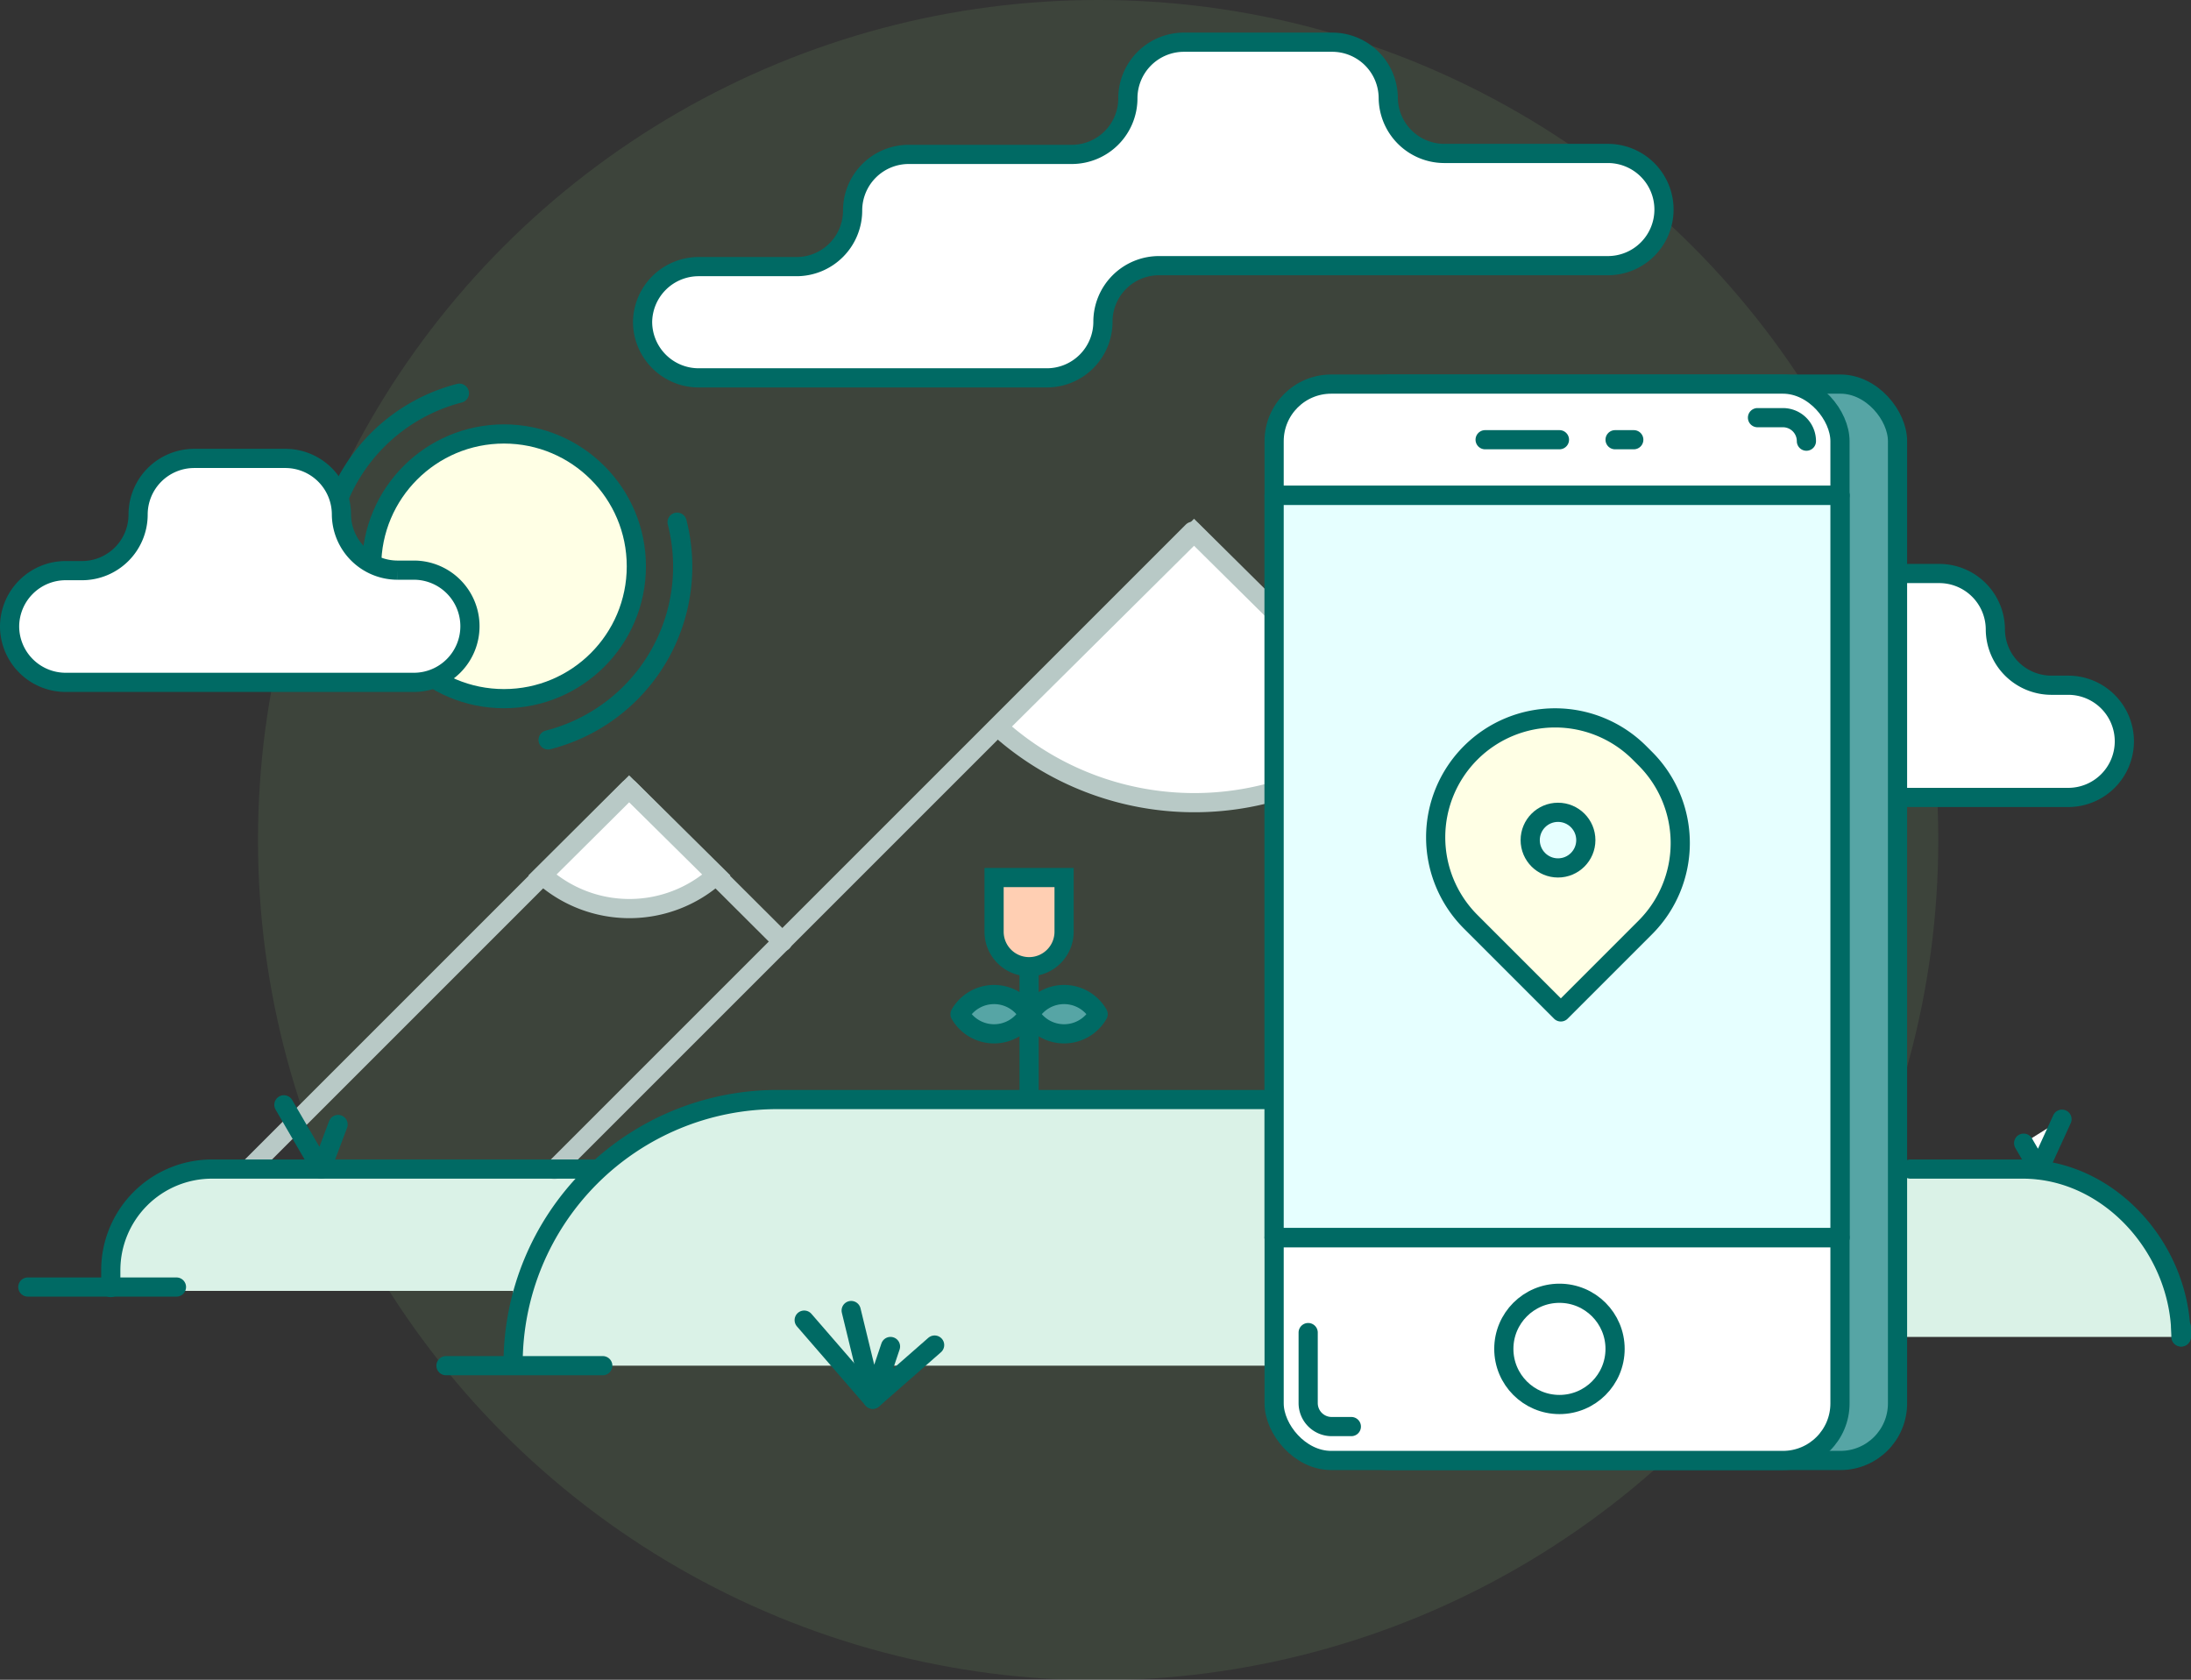 <svg xmlns="http://www.w3.org/2000/svg" width="456.9" height="350.3" viewBox="0 0 456.9 350.3"><rect x="0" y="0" width="456.9" height="350.3" fill="#333333" stroke="none"/><defs><style>.cls-1{fill:#9de287;opacity:.1}.cls-11,.cls-2{fill:#daf2e7}.cls-3,.cls-5,.cls-6{fill:none}.cls-3,.cls-4{stroke:#b8c9c6}.cls-10,.cls-11,.cls-12,.cls-13,.cls-3,.cls-4,.cls-5,.cls-6,.cls-7,.cls-8,.cls-9{stroke-linecap:round;stroke-width:4px}.cls-11,.cls-12,.cls-13,.cls-3,.cls-5,.cls-8,.cls-9{stroke-linejoin:round}.cls-10,.cls-12,.cls-4{fill:#fff}.cls-10,.cls-4,.cls-6,.cls-7{stroke-miterlimit:10}.cls-10,.cls-11,.cls-12,.cls-13,.cls-5,.cls-6,.cls-7,.cls-8,.cls-9{stroke:#006a64}.cls-7{fill:#ffcfb3}.cls-8{fill:#56a5a5}.cls-9{fill:#ffffe5}.cls-13{fill:#e6ffff}</style></defs><title>illustration_1</title><g id="Layer_2" data-name="Layer 2"><g id="obrazky_do_riesenia" data-name="obrazky do riesenia"><g id="_01" data-name="1"><circle class="cls-1" cx="229" cy="175.2" r="175.2"/><path class="cls-2" d="M454.9 278.8v-2c-1-17.4-15.4-33-32.9-33H283.5v-14.5H158.2c-11.5 0-27.5 5.9-33.4 14.8l-14.9-.3H45.2c-23.9 0-22 25.4-22 25.4H107v15.6h284.7v-6h63.2"/><path class="cls-3" d="M115.6 243.9l133.1-133.1 25.4 25.4"/><path class="cls-3" d="M52.2 243.5l79-79 32 31.9"/><path class="cls-4" d="M113.1 182.5a27.1 27.1 0 0 0 36.3 0l-18.2-18zM208.1 151.6a61 61 0 0 0 81.9 0L249 111z"/><path class="cls-5" d="M124 243.8H44.2a21.1 21.1 0 0 0-21.1 21.1v3.6M398.4 243.8h23.4c18.2 0 33 16.8 33 35v-2"/><path class="cls-6" d="M214.6 227.3v-25.7"/><path class="cls-7" d="M207.3 183h14.6v11.3a7.3 7.3 0 0 1-7.3 7.3 7.3 7.3 0 0 1-7.3-7.3V183z"/><path class="cls-8" d="M221.9 207.4a8.2 8.2 0 0 0-7.1 4.1 8.2 8.2 0 0 0 14.2 0 8.2 8.2 0 0 0-7.1-4.1zM207.3 207.4a8.2 8.2 0 0 0-7.1 4.1 8.2 8.2 0 0 0 14.2 0 8.2 8.2 0 0 0-7.1-4.1z"/><circle class="cls-9" cx="105.1" cy="118.1" r="27.6"/><path class="cls-10" d="M416.1 131.3a11.7 11.7 0 0 0-11.7-11.7h-19a11.7 11.7 0 0 0-11.7 11.7A11.7 11.7 0 0 1 362 143h-3.5a11.7 11.7 0 0 0-11.5 11.6 11.7 11.7 0 0 0 11.7 11.7h72.6a11.7 11.7 0 0 0 11.7-11.7 11.7 11.7 0 0 0-11.7-11.7h-3.5a11.7 11.7 0 0 1-11.7-11.6z"/><path class="cls-6" d="M69 127.4A37.3 37.3 0 0 1 95.8 82M141.2 108.9a37.3 37.3 0 0 1-26.9 45.4"/><path class="cls-10" d="M289.5 20.4a11.7 11.7 0 0 0-11.7-11.6h-30.9a11.7 11.7 0 0 0-11.7 11.7 11.7 11.7 0 0 1-11.7 11.7h-34a11.7 11.7 0 0 0-11.7 11.7 11.7 11.7 0 0 1-11.7 11.7h-20.4A11.7 11.7 0 0 0 134 67.1a11.7 11.7 0 0 0 11.7 11.7h72.6A11.7 11.7 0 0 0 230 67.1a11.7 11.7 0 0 1 11.7-11.7h93.6A11.7 11.7 0 0 0 347 43.7 11.7 11.7 0 0 0 335.3 32h-34.2a11.7 11.7 0 0 1-11.6-11.6z"/><path class="cls-11" d="M454.8 276.8c0 .7.1 1.3.1 2v-2z"/><rect class="cls-8" x="277.7" y="80.1" width="118" height="224.47" rx="11.9" ry="11.9"/><rect class="cls-12" x="265.7" y="80.1" width="118" height="224.47" rx="11.9" ry="11.9"/><path class="cls-12" d="M366.5 87.1h5.3a4.9 4.9 0 0 1 4.9 4.9M281.8 297.5h-4.1a4.9 4.9 0 0 1-4.9-4.9v-14.7"/><path class="cls-13" d="M265.7 103.3h118v154.8h-118z"/><circle class="cls-6" cx="325.2" cy="281.3" r="11.6"/><path class="cls-6" d="M265.7 258.1h118M265.7 103.3h118M309.7 91.7h15.5M336.8 91.7h3.9"/><path class="cls-10" d="M71.2 107.2a11.7 11.7 0 0 0-11.7-11.6h-19a11.7 11.7 0 0 0-11.7 11.7A11.7 11.7 0 0 1 17.1 119h-3.4A11.7 11.7 0 0 0 2 130.6a11.7 11.7 0 0 0 11.7 11.7h72.6A11.7 11.7 0 0 0 98 130.6a11.7 11.7 0 0 0-11.7-11.7h-3.5a11.7 11.7 0 0 1-11.6-11.7z"/><g><path class="cls-9" d="M324.9 149.4a24.9 24.9 0 0 1 24.9 24.9v1.7a24.9 24.9 0 0 1-24.9 24.9H300v-26.6a24.9 24.9 0 0 1 24.9-24.9z" transform="rotate(-45 324.968 175.194)"/><circle class="cls-13" cx="324.9" cy="175.2" r="5.8"/></g><path class="cls-11" d="M36.8 268.4h-31"/><g><path class="cls-5" d="M167.7 275.3l14.3 16.5 12.9-11.3"/><path class="cls-5" d="M177.5 273.3l4.5 18.5 3.7-11"/></g><path class="cls-12" d="M422 238.4l3.2 5.5 4.8-10.5"/><path class="cls-5" d="M59.2 230.4l7.8 13.4 3.5-9.3"/><path class="cls-11" d="M125.7 284.8H93"/><path class="cls-5" d="M264.5 229.3H162.1a55.1 55.1 0 0 0-55.1 55.1"/></g></g></g></svg>